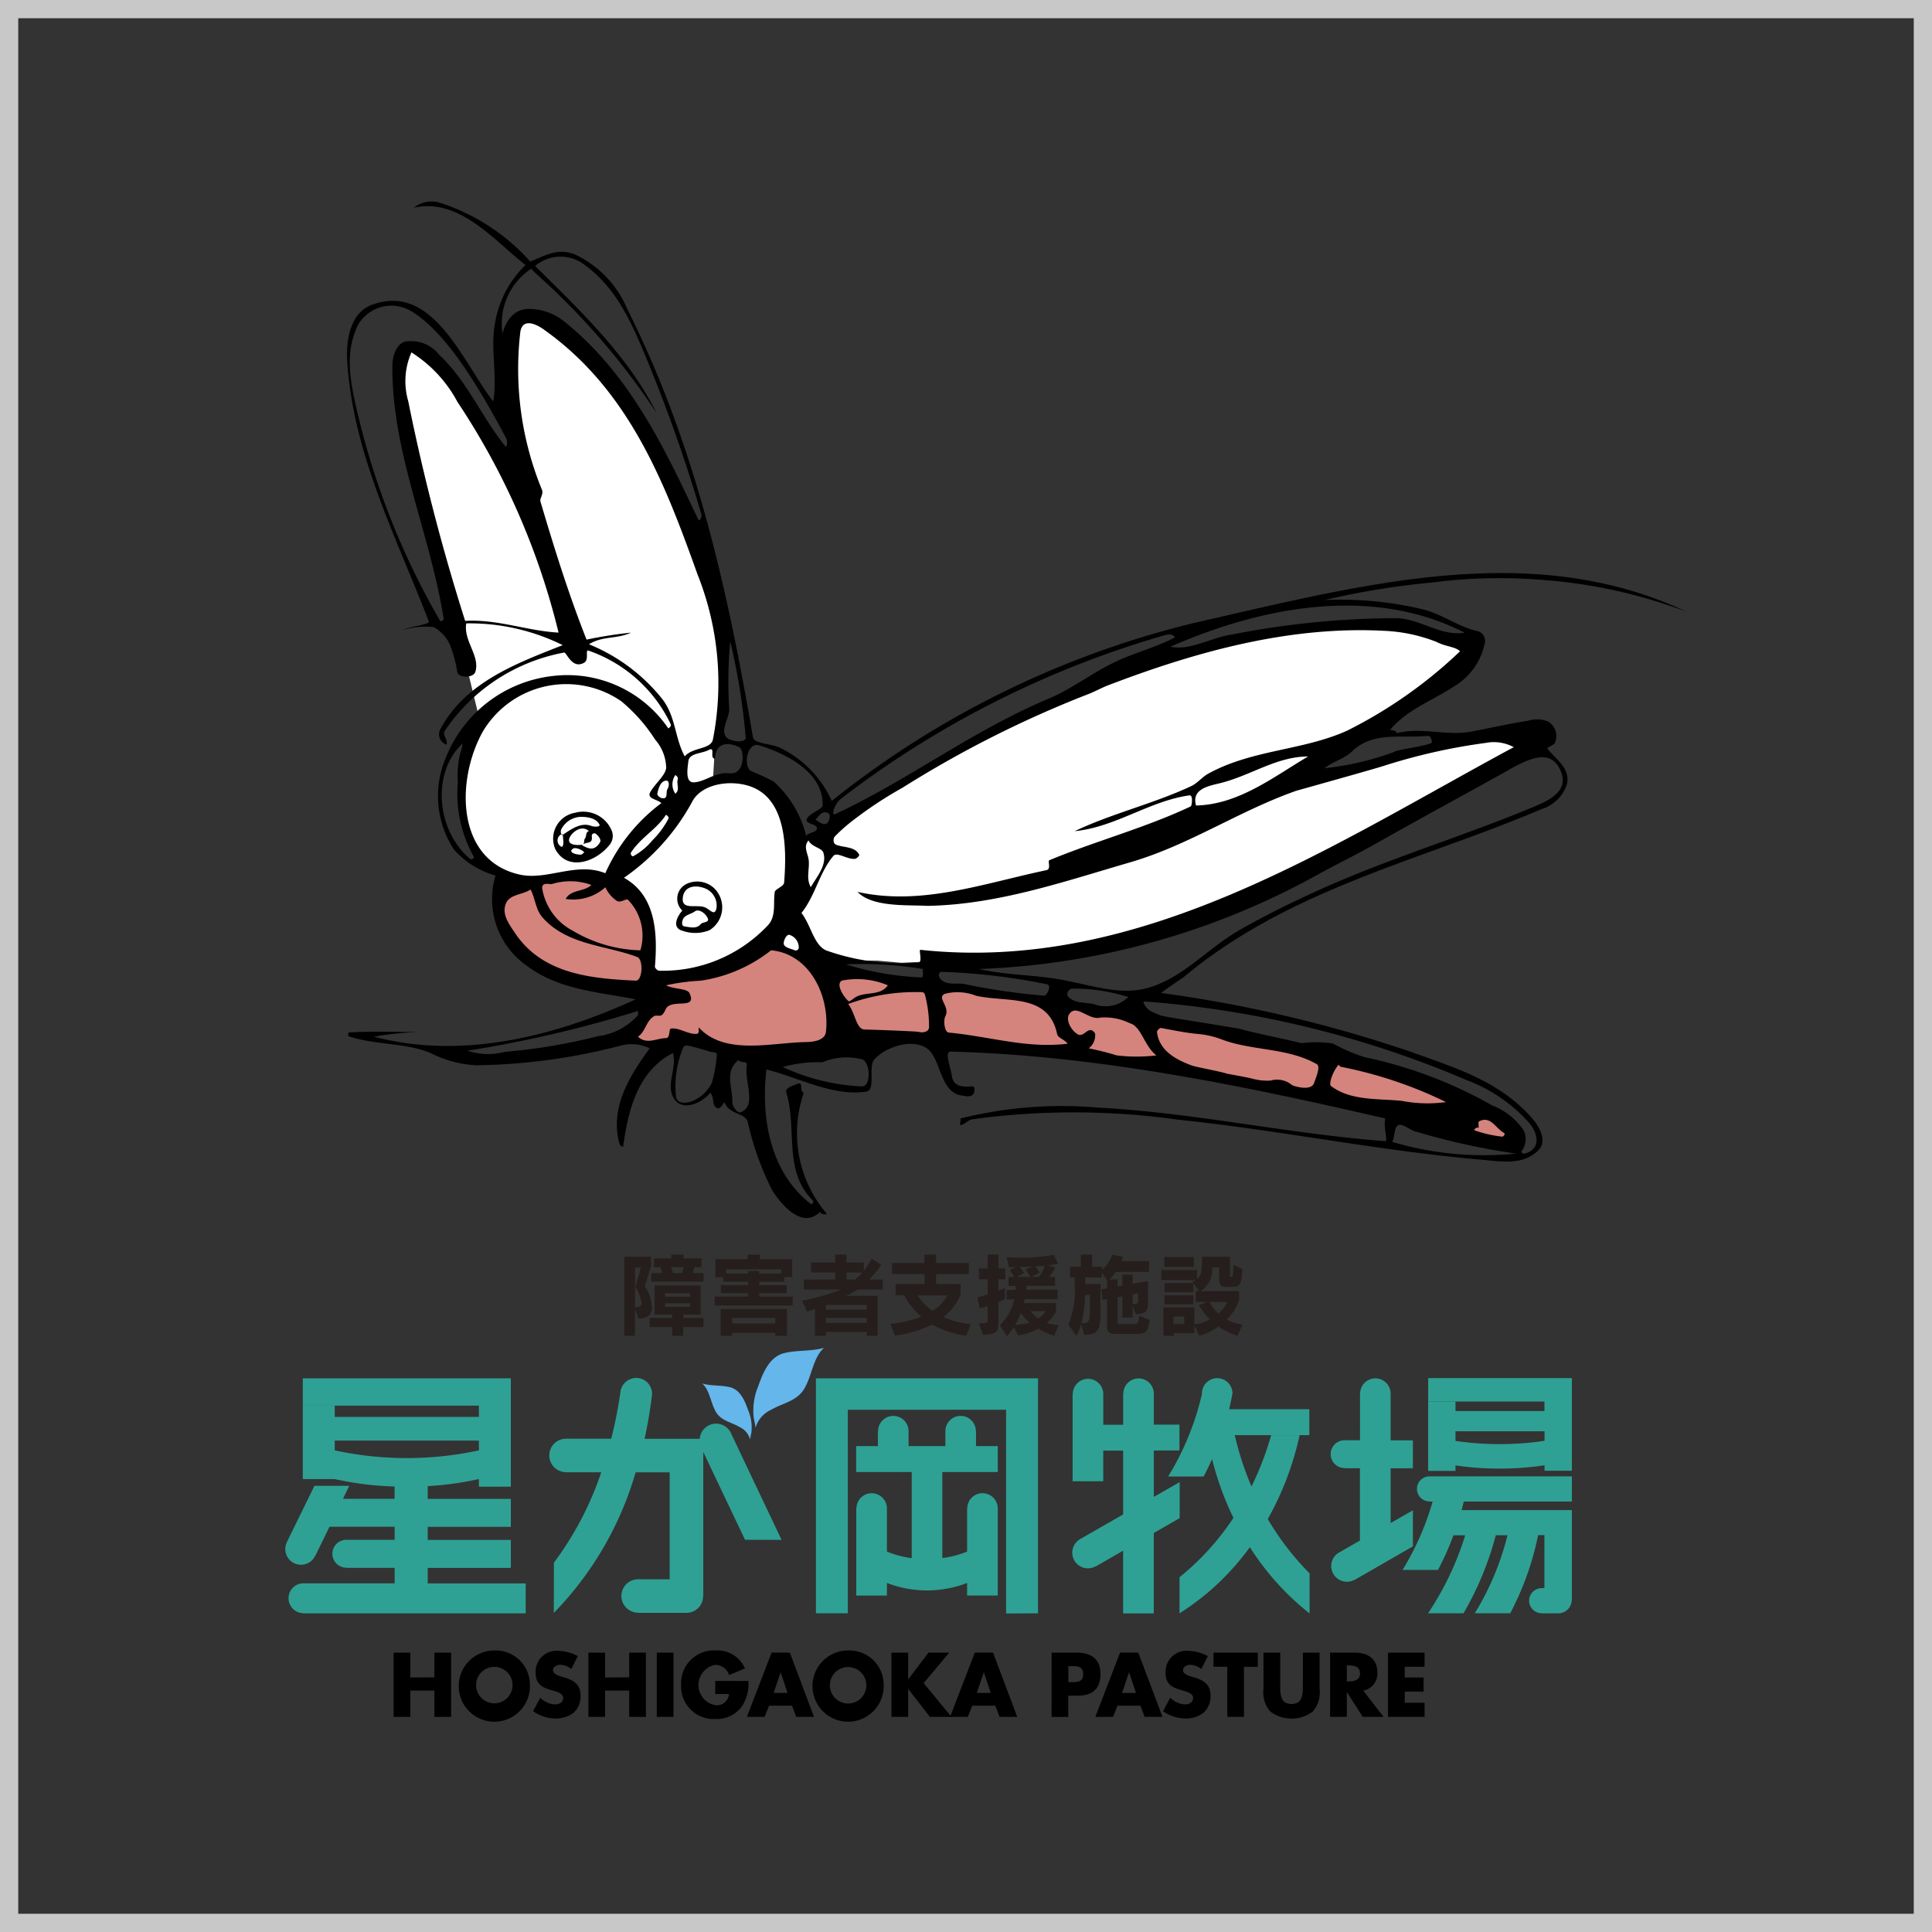 <svg xmlns="http://www.w3.org/2000/svg" width="106" height="106" viewBox="0 0 106 106">
  <rect x="0" y="0" width="106" height="106" fill="#333333" stroke="none"/>
  <g id="logo_hoshigaoka" transform="translate(-844.858 -203.026)">
    <rect id="長方形_23" data-name="長方形 23" width="105" height="105" transform="translate(845.358 203.526)" fill="none" stroke="#c8c8c9" stroke-miterlimit="10" stroke-width="1"/>
    <g id="グループ_102" data-name="グループ 102">
      <g id="グループ_98" data-name="グループ 98">
        <path id="パス_857" data-name="パス 857" d="M871.18,242.55l-2.612-10.756-1.819-6.764.2-2.927.555-.237,1.225.791L873,229.025l.355-.831-.79-4.9.515-2.651.79-.276,2.254,1.225,3.362,4.073,2.689,4.9,1.938,5.38.395,3.6-.2,3.718-.238.95-.089,1.512,1.128-.09.594.031,1.275.415,1.631,3,.86-.357.89-.2,2.65-1.82,3.4-2.106,4.745-2.462,5.517-2.434,3.916-1.127,4.122-.979,3.056-.356,3.619-.119,2.848.89,1.155.326-.8,1.632-5.132,3.352-2.937,2.135,1.9-.178,2.848-.741,3.411-.949,3.53-.385.3.92-4.005,2.4-6.11,3.2-6.051,2.995-5.161,1.6-6.111,1.186-5.161.267-1.592.079-1.305-.118-2.531-.021-1.869-.3-1.542-.771-2.551,1.364-3.412.563-.682-.207.06-1.78-.533-2.077-2.017-1.393-1.632-.179-1.957.358-1.661-.208-1.336-.83-.652-1.01-.446-1.661v-2.433l.416-2.016Z" fill="#fff"/>
        <g id="グループ_97" data-name="グループ 97">
          <g id="グループ_95" data-name="グループ 95">
            <path id="パス_858" data-name="パス 858" d="M874.62,253.357c-.385-.438-.388-1.035-.653-1.527-.446.3-1.155.249-1.361.788-.224.582.186,1.119.517,1.612,1.519,2.267,4.235,2.487,6.616,2.6.367.017.439-1.16.077-1.3C878.081,254.877,875.959,254.885,874.62,253.357Z" fill="#d5837d" stroke="#d5837d" stroke-width="0.249"/>
            <path id="パス_859" data-name="パス 859" d="M875.138,251.531c-.122.027-.609-.151-.522.3A3.211,3.211,0,0,0,876.3,254.1a7.58,7.58,0,0,0,3.692,1.066,2.814,2.814,0,0,0-.681-2.774c-.095-.086-.374.176-.594.07a1.772,1.772,0,0,1-.646-.756,2.639,2.639,0,0,1-2.179.641c.313-.546,1.015-.372,1.41-.769A3.39,3.39,0,0,0,875.138,251.531Z" fill="#d5837d" stroke="#d5837d" stroke-width="0.249"/>
            <path id="パス_860" data-name="パス 860" d="M883.321,256.829a11.463,11.463,0,0,0-1.922.254c.442.23,1.165.157,1.293.439.4.887-.808.332-1.241.767-.093.093-.138.355-.318.444-.1.05-.264-.018-.366.033-.459.239-.481.849-.906,1.137.479.449,1.034.081,1.538.078.238,0,.149-.507.265-.523.45-.067.912.309,1.4.291.184-.007.119-.22.129-.358,1.425,1.562,4,.834,5.894.806.391-.006,1.031-.082,1.086-.559.217-1.9-.839-4.273-3.008-4.476A8.134,8.134,0,0,1,883.321,256.829Z" fill="#d5837d" stroke="#d5837d" stroke-width="0.249"/>
            <path id="パス_861" data-name="パス 861" d="M891.644,257.847c.572-.5,1.45-.1,1.926-.764a4.35,4.35,0,0,0-2.508-.261c-.354.158.01.811.352,1.137C891.438,257.982,891.571,257.908,891.644,257.847Z" fill="#d5837d" stroke="#d5837d" stroke-width="0.249"/>
            <path id="パス_862" data-name="パス 862" d="M895.237,257.455a10.712,10.712,0,0,0-3.844.654c.38.465.438,1.39.9,1.4.591.012,2.846.1,2.948.126.26.075.582-.005.589-.247a6.682,6.682,0,0,0-.225-1.788C895.562,257.423,895.387,257.465,895.237,257.455Z" fill="#d5837d" stroke="#d5837d" stroke-width="0.249"/>
            <path id="パス_863" data-name="パス 863" d="M898.425,257.661a2.789,2.789,0,0,0-1.736-.109c-.455.233.318.684.033,1.236-.114.224-.045.866.188.889,2.192.2,4.312.893,6.526.609-.165-.23-.535-.316-.578-.524C902.392,257.513,900.124,258.038,898.425,257.661Z" fill="#d5837d" stroke="#d5837d" stroke-width="0.249"/>
            <path id="パス_864" data-name="パス 864" d="M905.225,258.856c-.642.163-1.319-.788-1.707-.182-.186.288.058.83.444,1.081.306.2.487-.244.752-.212.1.011.233.147.231.23a.9.9,0,0,1-.355.769,15.51,15.51,0,0,1,1.538.386,8.9,8.9,0,0,0,2.177,0c-.663-.5-.832-1.6-1.452-1.761A3.109,3.109,0,0,0,905.225,258.856Z" fill="#d5837d" stroke="#d5837d" stroke-width="0.249"/>
            <path id="パス_865" data-name="パス 865" d="M911.818,260.027a4.722,4.722,0,0,0-1.216-.272c-.66-.06-1.345-.2-2.046-.331-.07-.012-.226.144-.219.219.119,1.059,1.1,1.54,1.92,1.845.213.077,1.554.322,1.9.437.063.021,1.152.208,1.4.278a3.119,3.119,0,0,0,1.018.107,1.274,1.274,0,0,1,1.181.256c.021.018,1.028.37,1.2-.122.115-.339.371-.91.14-1.04C915.467,260.485,913.492,260.692,911.818,260.027Z" fill="#d5837d" stroke="#d5837d" stroke-width="0.249"/>
            <path id="パス_866" data-name="パス 866" d="M918.43,261.557c-.052-.011-.087-.074-.13-.116-.323.365-.551,1.06-.422,1.162,1.063.818,2.545.689,3.888.82a7.381,7.381,0,0,0,2.428.067A23.31,23.31,0,0,0,918.43,261.557Z" fill="#d5837d" stroke="#d5837d" stroke-width="0.249"/>
            <path id="パス_867" data-name="パス 867" d="M925.987,264.9c-.125-.036-.193.038-.256.128a6.617,6.617,0,0,0,1.543.358c.078.013.188-.158.108-.2-.46-.244-.743-.975-1.377-.634C925.95,264.578,925.987,264.771,925.987,264.9Z" fill="#d5837d" stroke="#d5837d" stroke-width="0.249"/>
          </g>
          <g id="グループ_96" data-name="グループ 96">
            <path id="パス_868" data-name="パス 868" d="M876.907,239.387c-.673.378-.966-.593-1.1-.558a10.1,10.1,0,0,0-6.549,4.3c-.141.223.185.476.1.754a.6.6,0,0,1-.332-.869c1.389-2.574,4.191-3.6,6.706-4.592a11.513,11.513,0,0,0-5.293-1.194c-.161.962.769,1.785.5,2.658-.108.353-.932.345-.991.011a6.944,6.944,0,0,0-.307-1.229,2.07,2.07,0,0,0-.981-1.233,4.171,4.171,0,0,0-1.739.17c.534-.242,1.532-.306,1.463-.488-1.81-4.686-4.15-9.194-4.474-14.251-.071-1.1.125-2.662,1.348-3.115,3.365-1.243,4.968,3.118,6.66,5.3.255-1.49-.2-2.94.134-4.483a5.72,5.72,0,0,1,1.637-3c-1.739-1.368-3.637-3.7-6.128-3.147a1.567,1.567,0,0,1,1.37-.29,11.27,11.27,0,0,1,5.021,3.246c.836-.342,1.524-.763,2.449-.39a5.759,5.759,0,0,1,2.868,2.985c3.715,7.411,5.487,15.233,6.9,23.507.06.354.967.332,1.487.576a5.975,5.975,0,0,1,2.837,2.912,51.125,51.125,0,0,1,20-9.792c9.02-2.039,18.354-4.609,26.891-.587a27.905,27.905,0,0,0-7.693-1.727,28.505,28.505,0,0,0-6.264.125,43.822,43.822,0,0,0-5.9.962,19.478,19.478,0,0,1,5.381.506c1.082.272,1.872.914,2.942,1.181a.558.558,0,0,1,.484.612,3.6,3.6,0,0,1-1.652,2.41c-1.242.822-2.571,1.264-3.524,2.375-.079.094.29.018.34.219,1.368-.351,2.718.168,4.085-.085,1.061-.2,2.056-.432,3.105-.593a1.615,1.615,0,0,1,1.13.051.933.933,0,0,1,.363,1.129c-.062.184-.483.273-.423.349.481.609,1.278,1.081,1.066,1.962a2.126,2.126,0,0,1-1.4,1.36c-6.712,2.847-13.857,4.384-19.644,9.229-.015.015-.529.34-1.218.852a72.6,72.6,0,0,1,13.693,3.226c2.409.869,4.9,1.611,6.675,3.665.433.5.809,1.256.335,1.737-.846.853-2.061.612-3.146.519-5.629-.487-11.031-1.616-16.666-2.2a41.086,41.086,0,0,0-11.263-.014c-.177.029-.369.225-.538.292-.251.1-.021-.224-.11-.335a22.991,22.991,0,0,1,7.558-.6c5.31.28,10.476,1.446,15.775,1.842.134.012-.121-.776-.014-1.246-7.85-1.813-15.8-3.455-23.835-3.67-.374-.01-.013.856.061,1.354.082.556.576.6,1.1.555.172-.017.147.219.109.345-.093.3-.505.177-.615.166-1.263-.129-1.162-1.961-1.928-2.564s-2.313-.143-2.941.6c-.323.382.106,1.662-.423,1.74-1.837.274-3.643-.746-5.48-1.217-.307,2.632.174,5.633,2.455,7.4.027.022.173-.132.092-.212-1.648-1.612-.842-3.934-1.459-5.93-.076-.241.353-.364.59-.458.4-.162.1.414.371.48a6.794,6.794,0,0,0,1.281,6.662c-.139-.01-.3.052-.384-.13-.986.977-2.127-.386-2.634-1.188a16.026,16.026,0,0,1-1.344-3.763c-.168-.505-1.016-.363-1.276-1.07-.1.156-.24.382-.37.341-.337-.1-.162-.6-.4-.852-.5.6-1.525,1.027-1.98.338-.5-.757.163-1.663-.069-2.517-1.9.961-2.461,3.089-2.731,5.119-.007.052-.176-.025-.2-.126-.557-1.982.556-3.75,1.653-5.251a2.3,2.3,0,0,0-1.514-.17,32.889,32.889,0,0,1-7.969,1.1,6.1,6.1,0,0,1-2.5-.654c-1.388-.6-3.022-.431-4.54-.942-.026-.011-.012-.2-.006-.2,1.282-.087,2.56-.028,3.842-.028a17.772,17.772,0,0,0-2.435.256c4.832,1.278,9.948-.025,14.35-2.05-2.071-.416-4.2-.508-5.98-1.849a4.463,4.463,0,0,1-1.707-4.943,4.751,4.751,0,0,1-2.281-1.427,5.358,5.358,0,0,1-.479-4.959,7.186,7.186,0,0,1,5.97-4.57,6.7,6.7,0,0,1,6.272,2.885c.089-.064.177-.137.121-.254a7.842,7.842,0,0,0-4.507-4.018C876.95,238.656,877.193,239.227,876.907,239.387Zm-10.522-16.258c0-.543.193-1.192.681-1.358a1.961,1.961,0,0,1,1.894.728c1.577,1.481,2.309,3.414,3.663,5.06a.623.623,0,0,0,.032-.44c-1.305-2.438-3.236-5.9-5.345-7.082a2.116,2.116,0,0,0-2.8.8c-.762,1.527-.431,3.136-.067,4.714A41.887,41.887,0,0,0,869,237.08c.046.085.217-.029.2-.109C868.44,232.2,866.365,227.911,866.385,223.129ZM880.8,243.6a9.048,9.048,0,0,0-1.864-2.107,5.326,5.326,0,0,0-7.586,1.667c-1.491,2.674-1.475,7.068,2.018,7.85,1.508.339,3.114-.718,4.7-.074a9.766,9.766,0,0,1,3.074-3.845c-.208-.224-.826-.226-.6-.618.272-.474.819-.892.867-1.318A2.44,2.44,0,0,0,880.8,243.6ZM874.224,218c-.091-.083-.216-.233-.233-.221a3.6,3.6,0,0,0-1.561,3.553c.2-.788.7-1.4,1.534-1.356a3.12,3.12,0,0,1,1.769.623c3.66,2.9,5.558,6.963,7.459,10.985.215-.13.15-.351.1-.505a85.582,85.582,0,0,0-2.942-8.329c-.842-2.02-1.687-4.026-3.61-5.325a2.162,2.162,0,0,0-2.52.192c2.472,2.462,5.082,4.907,6.663,8.071A39.086,39.086,0,0,0,874.224,218Zm.485,3.113c-.511-.362-1.176-.61-1.3.106a17.437,17.437,0,0,0,1.192,8.7c.08.234-.143.445-.089.631.769,2.592,1.548,5.092,2.528,7.569a23.872,23.872,0,0,1,2.434-.383c-.728.357-1.605.179-2.3.64a9.918,9.918,0,0,1,3.973,2.944c.8.983.713,2.16,1.28,3.206.438-.518,1.42-.367,1.544-.923a16.088,16.088,0,0,0-.839-9.05C881.338,229.534,879.38,224.431,874.709,221.116Zm-7.276,1.245a3.914,3.914,0,0,0-.177,2.677,114.182,114.182,0,0,0,3.123,12.057c1.77-.108,3.4.551,5.125.642a39.792,39.792,0,0,0-5.549-12.659A7.239,7.239,0,0,0,867.433,222.361Zm2.669,22.031c.065-.195.17-.6.108-.542-1.686,1.592-1.4,4.765.437,6.3.093.078.239-.059.215-.1a7.043,7.043,0,0,1-.881-4.115A5.013,5.013,0,0,1,870.1,244.392Zm14.752,1.061c.908.12.838-1.279.58-1.415-.528-.28-1.317-.348-1.345.617-.337-.015.07-.7-.363-.47-.393.2-1.047.163-1.1.606-.045.392-.188,1.184.3,1.161C883.539,245.925,884.142,245.361,884.854,245.453Zm2.456.459a5.891,5.891,0,0,1,1.777,2.972c.172-.2.564-.174.591-.391.036-.3-.769-.235-.523-.588.2-.293.836-.484.84-.689.038-1.78-1.9-2.8-3.482-3.293-.67-.209-.894,1.137-.448,1.414A10.979,10.979,0,0,1,887.31,245.912Zm-2.441-3.946c-.028.557-.563,1.22-.078,1.584.215.16.99.265.981-.057a35.791,35.791,0,0,0-.85-5.276A24.562,24.562,0,0,0,884.869,241.966Zm-4.23,7.182a4.9,4.9,0,0,0,.877-1.168c.069-.11-.028-.189-.117-.251-.513.8-1.366,1.234-1.911,2.058-.071.109.046.243.107.22A3.546,3.546,0,0,0,880.639,249.148Zm.853-2.853c.077-.107.113-.456-.09-.437-.31.027-.419.43-.483.726-.013.067.125.2.229.228C881.551,246.914,881.361,246.475,881.492,246.295Zm.548-.488c.035-.126-.039-.193-.129-.255a.9.9,0,0,0,0,1.025C882.175,246.357,881.969,246.066,882.04,245.807Zm4.867,8.072c.576-.522.355-1.244.459-1.91.027-.176.5-.294.514-.526.149-1.872.136-4.611-1.9-5.283-1.1-.364-2.652-.117-3.155.875a12.053,12.053,0,0,1-3.734,4.155c1.767.971,1.848,3.078,1.7,4.872-.007.078.134.219.227.226A7.915,7.915,0,0,0,886.907,253.879Zm2.287-3.837c.15.548-.158,1.125.148,1.66.353-.6.905-1.232.688-1.894-.084-.262-.627-.3-.816-.668C888.97,249.437,889.106,249.72,889.194,250.042Zm-9.346,8.7c.04-.06.013-.161.013-.245a66.457,66.457,0,0,1-9.354,2.178,3.516,3.516,0,0,0,2.043.066,32,32,0,0,0,5.125-.861A3.535,3.535,0,0,0,879.848,258.739Zm2.954,1.7c-.161-.04-.422-.127-.482.111a5.514,5.514,0,0,0-.369,2.676c.087.366.544.335.845.229a2.073,2.073,0,0,0,1.116-1.013,7.147,7.147,0,0,0,.273-1.522c.045-.183-.264-.156-.37-.192C883.487,260.619,883.167,260.531,882.8,260.438Zm2.568.745c-.794.659-.3,1.541-.334,2.309-.009.234.293.613.437.564.951-.326.2-1.7.362-2.625C885.868,261.238,885.494,261.364,885.37,261.183Zm4.611.124a7.072,7.072,0,0,0-2.175.261,11.443,11.443,0,0,0,4.364,1.064c.47-.023.457-1.268.016-1.476A3.412,3.412,0,0,0,889.981,261.307Zm-1.534-6.15a.166.166,0,0,0,.236-.124.73.73,0,0,0-.507-.716c-.172-.044-.319.309-.32.46C887.855,255.007,888.213,255.066,888.447,255.157Zm1.906-7.175c.035-.128.076-.313-.116-.371-.334-.1-.44.221-.638.375C889.82,248.156,890.217,248.462,890.353,247.982Zm.657-1.145c-.362.271-.572.969-.334.858,4.026-1.873,7.553-4.593,11.7-6.329,1.312-.55,2.446-1.462,3.762-2.068,1.053-.487,2.168-.768,3.193-1.305-.175-.239-.442-.151-.632-.1A53.451,53.451,0,0,0,891.01,246.837Zm4.739,5.89c-1.105-.064-3.026.088-3.844-.768,3.493.778,6.848-.448,10.37-1.193.273-.06.046-.5.16-.546,2.573-1.065,5.235-1.764,7.756-2.952.054-.025.149-.639-.08-.605-2.212.317-4.046,1.742-6.29,1.965,2.071-.984,4.3-1.494,6.39-2.47.346-.161.61-.507.939-.686,2.414-1.327,5.184-1.262,7.606-2.353a25.391,25.391,0,0,0,6.206-4.359c-.242-.258-.8-.255-1.28-.513a8.85,8.85,0,0,0-2.89-.612c-5.186-.274-10.3,1.137-15.149,2.994-.343.132-.748.357-1.085.482a60.04,60.04,0,0,0-10.187,5.135,21.8,21.8,0,0,0-2.694,1.775,9.064,9.064,0,0,0-1.018.9c-.077.078-.134.382.1.463.441.155,1.031.088,1.241.544.017.039-.129.2-.225.216-.437.05-.987-.4-1.193-.159-.772.908-.984,2.172-1.752,3.13.521.672.673,1.734,1.343,2.051a12.327,12.327,0,0,0,5.065.677c.256,0,.013-.716.117-.706,12.106,1.3,22.526-5.718,32.556-11.118a2.3,2.3,0,0,0-1.535-.234,32.245,32.245,0,0,0-5.6,1.261c-.546.178-4.744,1.349-4.8,1.366-3.17,1.117-5.882,2.984-9.109,3.924C903.173,251.412,899.585,252.656,895.749,252.727ZM911.78,246c-.63.152-1.562.323-1.3,1.221,2.34-.056,4.224-1.554,6.148-2.691C914.876,244.536,913.481,245.584,911.78,246Zm.623-8.151a47.229,47.229,0,0,1,9.1-.907c1.3.048,2.38,1,3.714.8-5.075-2.618-11.18-1.417-16.144.768C910.156,238.733,911.276,238.02,912.4,237.846Zm6.64,6.4c-.431.412-1.044.547-1.512.924a15.709,15.709,0,0,0,3.843-.9c-.061-.088,1.795-.305,2.051-.51-.017-.131-.057-.383-.254-.361C921.759,243.544,920.2,243.14,919.043,244.244Zm8.594,1.021c-2.457,1.369-4.775,2.616-7.218,4-1.15.651-2.29,1.2-3.446,1.842a41.406,41.406,0,0,1-18.406,5.08c1.52.345,3.038.307,4.6.6s3.043.811,4.457.488c2.04-.467,3.427-2.2,5.3-3.26,1.413-.8,2.794-1.481,4.245-2.138,3.813-1.731,7.744-2.9,11.6-4.491.824-.34,2.145-.838,1.764-1.94C930.03,243.994,928.725,244.659,927.637,245.265Zm-32.269,11.387c.206.014.1-.291.125-.465a20.226,20.226,0,0,0-4.228-.256A16.21,16.21,0,0,0,895.368,256.652Zm2.443.37a36.393,36.393,0,0,0,4.35.629c.114.007.45-.587.114-.632a34.585,34.585,0,0,0-5.757-.678c-.184.006-.169.251-.1.34C896.756,257.136,897.327,256.927,897.811,257.022Zm7.152,1.12a1.78,1.78,0,0,0,1.8-.418,9.954,9.954,0,0,0-3.078-.463c-.144-.009-.376.267-.223.437C903.849,258.122,904.453,257.991,904.963,258.142Zm8.083,1.375c.522.148,3.029.671,3.214.741a6.246,6.246,0,0,1,1.737.018,9.534,9.534,0,0,0,1.718.744,24.21,24.21,0,0,1,7.013,2.651,3.7,3.7,0,0,1,1.713,1.346,1.088,1.088,0,0,1-.119,1.185c-.02.029.1.147.228.106.866-.281.682-1.087.235-1.647a8.673,8.673,0,0,0-3.469-2.383,55.377,55.377,0,0,0-17.661-4.31c-.167-.016.093.377.284.5a5.562,5.562,0,0,0,.626.275C908.793,258.831,913.09,259.475,913.046,259.517Zm9.5,5.6c-.312-.1-.667-.4-.905-.38-.3.023-.241.6-.392.937a17.739,17.739,0,0,0,6.792.64A38.157,38.157,0,0,1,922.543,265.112ZM874.62,253.357c-.385-.438-.388-1.035-.653-1.527-.446.3-1.155.249-1.361.788-.224.582.186,1.119.517,1.612,1.519,2.267,4.235,2.487,6.616,2.6.367.017.439-1.16.077-1.3C878.081,254.877,875.959,254.885,874.62,253.357Zm.518-1.826c-.122.027-.609-.151-.522.3A3.211,3.211,0,0,0,876.3,254.1a7.58,7.58,0,0,0,3.692,1.066,2.814,2.814,0,0,0-.681-2.774c-.095-.086-.374.176-.594.07a1.772,1.772,0,0,1-.646-.756,2.639,2.639,0,0,1-2.179.641c.313-.546,1.015-.372,1.41-.769A3.39,3.39,0,0,0,875.138,251.531Zm8.183,5.3a11.463,11.463,0,0,0-1.922.254c.442.23,1.165.157,1.293.439.4.887-.808.332-1.241.767-.093.093-.138.355-.318.444-.1.05-.264-.018-.366.033-.459.239-.481.849-.906,1.137.479.449,1.034.081,1.538.078.238,0,.149-.507.265-.523.45-.067.912.309,1.4.291.184-.007.119-.22.129-.358,1.425,1.562,4,.834,5.894.806.391-.006,1.031-.082,1.086-.559.217-1.9-.839-4.273-3.008-4.476A8.134,8.134,0,0,1,883.321,256.829Zm8.323,1.018c.572-.5,1.45-.1,1.926-.764a4.35,4.35,0,0,0-2.508-.261c-.354.158.01.811.352,1.137C891.438,257.982,891.571,257.908,891.644,257.847Zm3.593-.392a10.712,10.712,0,0,0-3.844.654c.38.465.438,1.39.9,1.4.591.012,2.846.1,2.948.126.26.075.582-.005.589-.247a6.682,6.682,0,0,0-.225-1.788C895.562,257.423,895.387,257.465,895.237,257.455Zm3.188.206a2.789,2.789,0,0,0-1.736-.109c-.455.233.318.684.033,1.236-.114.224-.045.866.188.889,2.192.2,4.312.893,6.526.609-.165-.23-.535-.316-.578-.524C902.392,257.513,900.124,258.038,898.425,257.661Zm6.8,1.195c-.642.163-1.319-.788-1.707-.182-.186.288.058.83.444,1.081.306.2.487-.244.752-.212.1.011.233.147.231.23a.9.9,0,0,1-.355.769,15.51,15.51,0,0,1,1.538.386,8.9,8.9,0,0,0,2.177,0c-.663-.5-.832-1.6-1.452-1.761A3.109,3.109,0,0,0,905.225,258.856Zm6.593,1.171a4.722,4.722,0,0,0-1.216-.272c-.66-.06-1.345-.2-2.046-.331-.07-.012-.226.144-.219.219.119,1.059,1.1,1.54,1.92,1.845.213.077,1.554.322,1.9.437.063.021,1.152.208,1.4.278a3.119,3.119,0,0,0,1.018.107,1.274,1.274,0,0,1,1.181.256c.021.018,1.028.37,1.2-.122.115-.339.371-.91.14-1.04C915.467,260.485,913.492,260.692,911.818,260.027Zm6.612,1.53c-.052-.011-.087-.074-.13-.116-.323.365-.551,1.06-.422,1.162,1.063.818,2.545.689,3.888.82a7.381,7.381,0,0,0,2.428.067A23.31,23.31,0,0,0,918.43,261.557Zm7.557,3.343c-.125-.036-.193.038-.256.128a6.617,6.617,0,0,0,1.543.358c.078.013.188-.158.108-.2-.46-.244-.743-.975-1.377-.634C925.95,264.578,925.987,264.771,925.987,264.9Z"/>
            <path id="パス_869" data-name="パス 869" d="M876.406,247.62a1.69,1.69,0,0,1,2.028,1.015.768.768,0,0,1-.132.744c-.762.961-2.322,1.47-2.978.233A1.442,1.442,0,0,1,876.406,247.62Zm.252.225a1.26,1.26,0,0,0-1,.672c-.066.092-.022.379.07.316.456-.3,1-.716,1.582-.49.143.057.5.058.438-.072C877.591,247.929,877.106,247.828,876.658,247.845Zm.288,1.194c.112-.133.023-.36.225-.411-.42-.389-.987.1-1.08.406-.106.347.387.383.691.339C876.955,249.351,876.88,249.114,876.946,249.039Zm.828.206c.09-.145-.077-.357-.23-.476a.143.143,0,0,0-.221.111c.07.509-.257.279-.537.516C877.092,249.569,877.462,249.762,877.774,249.245Zm.405-.476c.082.084-.022.222-.111.222s-.2-.138-.113-.222A.215.215,0,0,1,878.179,248.769Zm-1.4,1.133a.507.507,0,0,0,.132-.122c-.18-.171-.5-.267-.6-.2C875.924,249.819,876.66,249.968,876.782,249.9Zm-1.018-.763c-.018-.14.011-.393-.111-.338a.385.385,0,0,0,0,.678C875.753,249.525,875.783,249.295,875.764,249.139Z"/>
            <path id="パス_870" data-name="パス 870" d="M884.1,251.819a1.472,1.472,0,0,1-.313,2.241,2.092,2.092,0,0,1-1.482.033c-.574-.152-.338-.736-.012-1.108a.9.9,0,0,1,.276-1.481A1.358,1.358,0,0,1,884.1,251.819Zm-.513,1.014c.284.152.487.457.582.013a1.014,1.014,0,0,0-.733-1.115c-.477-.154-1.01-.065-1.107.489C882.19,253.034,883.127,252.587,883.589,252.833Zm-.288.9c.124-.147.523-.069.377-.354-.134-.263-.479-.508-.7-.346s-.57.184-.662.467c-.04.124-.077.336.114.357C882.725,253.9,883.076,254,883.3,253.735Z"/>
          </g>
        </g>
      </g>
      <g id="グループ_99" data-name="グループ 99">
        <path id="パス_871" data-name="パス 871" d="M868.693,295.057V293.7h.917v3.525h-.917v-1.444H867.37v1.444h-.916V293.7h.916v1.36Z"/>
        <path id="パス_872" data-name="パス 872" d="M873.929,295.395a1.954,1.954,0,1,1-1.951-1.815A1.876,1.876,0,0,1,873.929,295.395Zm-2.946,0a1,1,0,1,0,1.993,0,1,1,0,0,0-1.993,0Z"/>
        <path id="パス_873" data-name="パス 873" d="M876.2,294.6a.963.963,0,0,0-.607-.234c-.169,0-.394.1-.394.294s.249.286.407.338l.234.068c.491.146.869.393.869.965a1.2,1.2,0,0,1-.364.95,1.551,1.551,0,0,1-1,.331,2.18,2.18,0,0,1-1.239-.4l.394-.738a1.248,1.248,0,0,0,.813.366c.215,0,.444-.108.444-.357s-.36-.346-.557-.4c-.574-.164-.953-.314-.953-1a1.142,1.142,0,0,1,1.215-1.184,2.406,2.406,0,0,1,1.1.29Z"/>
        <path id="パス_874" data-name="パス 874" d="M879.379,295.057V293.7h.916v3.525h-.916v-1.444h-1.324v1.444h-.916V293.7h.916v1.36Z"/>
        <path id="パス_875" data-name="パス 875" d="M881.809,297.222h-.917V293.7h.917Z"/>
        <path id="パス_876" data-name="パス 876" d="M885.922,295.254a2.258,2.258,0,0,1-.36,1.393,1.7,1.7,0,0,1-1.453.693,1.783,1.783,0,0,1-1.88-1.862,1.8,1.8,0,0,1,1.912-1.9,1.64,1.64,0,0,1,1.59.987l-.87.364a.8.8,0,0,0-.762-.561,1.126,1.126,0,0,0,.014,2.216.667.667,0,0,0,.739-.614H884.1v-.718Z"/>
        <path id="パス_877" data-name="パス 877" d="M887.052,296.609l-.243.613h-.972l1.355-3.525h1l1.327,3.525h-.977l-.228-.613Zm.641-1.822h-.01l-.379,1.122h.763Z"/>
        <path id="パス_878" data-name="パス 878" d="M893.338,295.395a1.954,1.954,0,1,1-1.949-1.815A1.875,1.875,0,0,1,893.338,295.395Zm-2.944,0a1,1,0,1,0,1.991,0,1,1,0,0,0-1.991,0Z"/>
        <path id="パス_879" data-name="パス 879" d="M895.8,293.7h1.135l-1.4,1.67,1.529,1.855h-1.187l-1.183-1.528h-.01v1.528h-.916V293.7h.916v1.454h.01Z"/>
        <path id="パス_880" data-name="パス 880" d="M898.2,296.609l-.242.613h-.973l1.356-3.525h1l1.328,3.525H899.7l-.23-.613Zm.64-1.822h-.009l-.379,1.122h.764Z"/>
        <path id="パス_881" data-name="パス 881" d="M902.556,293.7h1.4c.759,0,1.281.35,1.281,1.16,0,.832-.447,1.2-1.248,1.2h-.518v1.168h-.918Zm.918,1.618h.154c.331,0,.659,0,.659-.43,0-.445-.3-.449-.659-.449h-.154Z"/>
        <path id="パス_882" data-name="パス 882" d="M906.171,296.609l-.244.613h-.973l1.356-3.525h1l1.328,3.525h-.979l-.229-.613Zm.639-1.822H906.8l-.379,1.122h.763Z"/>
        <path id="パス_883" data-name="パス 883" d="M910.765,294.6a.966.966,0,0,0-.609-.234c-.167,0-.392.1-.392.294s.247.286.407.338l.234.068c.49.146.869.393.869.965a1.2,1.2,0,0,1-.365.95,1.551,1.551,0,0,1-1,.331,2.183,2.183,0,0,1-1.24-.4l.393-.738a1.253,1.253,0,0,0,.813.366c.216,0,.444-.108.444-.357s-.359-.346-.555-.4c-.576-.164-.955-.314-.955-1a1.144,1.144,0,0,1,1.217-1.184,2.412,2.412,0,0,1,1.1.29Z"/>
        <path id="パス_884" data-name="パス 884" d="M913.109,297.222h-.915v-2.749h-.758V293.7h2.431v.776h-.758Z"/>
        <path id="パス_885" data-name="パス 885" d="M917.257,293.7v1.983a1.6,1.6,0,0,1-.369,1.243,1.937,1.937,0,0,1-2.339,0,1.591,1.591,0,0,1-.37-1.243V293.7h.918v1.856c0,.457.032.959.622.959s.621-.5.621-.959V293.7Z"/>
        <path id="パス_886" data-name="パス 886" d="M920.766,297.222h-1.142l-.864-1.355h-.009v1.355h-.916V293.7H919.2c.7,0,1.227.332,1.227,1.084a.949.949,0,0,1-.773,1Zm-2.015-1.945h.089c.3,0,.636-.056.636-.44s-.337-.439-.636-.439h-.089Z"/>
        <path id="パス_887" data-name="パス 887" d="M921.93,294.473v.589h1.033v.776H921.93v.609h1.088v.775h-2.006V293.7h2.006v.776Z"/>
      </g>
      <g id="グループ_100" data-name="グループ 100">
        <path id="パス_888" data-name="パス 888" d="M883.262,281.967h-3.038l0-.005c.162-.736.292-1.493.389-2.266l0,0v-.006a.87.87,0,0,0-.652-1.04.879.879,0,0,0-1.049.657h0a25.118,25.118,0,0,1-.518,2.655l0,0h-2.483a.916.916,0,1,0,0,1.833l.005.01h1.927l0,.005a17.654,17.654,0,0,1-2.595,4.953l-.005,2.757a18.34,18.34,0,0,0,4.489-7.713l0,0h1.868v5.867h-1.733a.915.915,0,0,0,0,1.831l.006.011h2.644a.915.915,0,0,0,.917-.916l.01-.005V282.69l2.29,4.817,2.005.005-2.772-5.845,0-.005a.9.9,0,0,0-1.716.3Z" fill="#2ea194"/>
        <path id="パス_889" data-name="パス 889" d="M900.057,291.549V280.371h-8.682v11.17h-1.751V278.648h12.185v12.894Z" fill="#2ea194"/>
        <path id="パス_890" data-name="パス 890" d="M893.513,288.153a5.245,5.245,0,0,0,1.367.358v-4.722h-3.049v-1.42h1.194v-.817l.01-.006a.836.836,0,0,1,1.672,0v.006l0,.817h2.02v-.823a.836.836,0,0,1,1.672,0l.009.006v.817H899.6v1.42h-3.041v4.72a5.293,5.293,0,0,0,1.359-.354h0v-2.363l.01-.005a.836.836,0,0,1,1.672,0v4.779h-1.681v-.691h0a6.111,6.111,0,0,1-4.4,0l0,0v.693h-1.682v-4.774l.01-.005a.836.836,0,0,1,1.672,0v2.368Z" fill="#2ea194"/>
        <path id="パス_891" data-name="パス 891" d="M906.479,288.107v3.438h1.682v-4.41h0l1.421-.818v-1.976l-1.419.813,0-.005v-2.539l1.406-.005V281.19h-1.406v-1.7a.836.836,0,0,0-1.672,0l-.01.006v1.7h-1.091v-1.683a.836.836,0,0,0-1.673,0l-.01.007v4.775h1.682v-1.678h1.091v3.5h0l-2.346,1.342-.005.005a.859.859,0,1,0,.86,1.487l.009.007,1.48-.853Z" fill="#2ea194"/>
        <path id="パス_892" data-name="パス 892" d="M910.806,279.5a15.238,15.238,0,0,1-1.856,4.535l1.944,0c.163-.3.316-.62.46-.944l.005-.008a16.707,16.707,0,0,0,1.174,3.226l0-.007a14.315,14.315,0,0,1-2.96,3.258l0,1.982a13.983,13.983,0,0,0,3.856-3.626l0-.008a14.567,14.567,0,0,0,3.28,3.64l0-2.2a14.794,14.794,0,0,1-2.293-2.98h0a16.556,16.556,0,0,0,1.745-4.6H914.6a16.55,16.55,0,0,1-1.079,2.813v0a16.66,16.66,0,0,1-.918-2.816v0h4.091v-1.42h-4.4l0,0c.068-.279.126-.559.178-.839l.006-.027v-.006a.836.836,0,0,0-1.673.006l-.009.005" fill="#2ea194"/>
        <path id="パス_893" data-name="パス 893" d="M921.155,286.592v-3.008h1.222V282.05h-1.222v-2.563a.836.836,0,0,0-1.672,0l-.009.006v2.553l0,0h-.818a.763.763,0,1,0,0,1.525l0,.009h.814l0,0v3.969h0l-1.157.665h-.005a.86.86,0,0,0,.86,1.489l.009.007,3.2-1.843,0-1.978-1.224.7Z" fill="#2ea194"/>
        <path id="パス_894" data-name="パス 894" d="M929.6,281.563v.513a16.669,16.669,0,0,1-4.886.006h0v-2.155h-1.5v3.8h1.5v-.3h0a16.807,16.807,0,0,0,4.886-.007h0v.3h1.5v-5.084h-7.884v1.285H929.6l-.005,0v.523l.005,0h-4.89v1.11h4.89Z" fill="#2ea194"/>
        <path id="パス_895" data-name="パス 895" d="M929.442,290.161h0a.688.688,0,0,0,0,1.376l0,.006h.892l.015,0a.744.744,0,0,0,.743-.742l.007-.005,0-4.917h-6.049l0,0c.041-.156.082-.312.119-.469H931.1v-1.383h-7.813a.687.687,0,0,0,0,1.374l.005.009h.169l0,0a15.134,15.134,0,0,1-1.652,3.751l1.945,0a15.732,15.732,0,0,0,.848-1.9l0,0h.644l0,0a16.349,16.349,0,0,1-2.038,4.28l1.946,0a17.216,17.216,0,0,0,1.771-4.284l0,0h.637l.006,0a15.112,15.112,0,0,1-1.795,4.28l1.945,0a16.022,16.022,0,0,0,1.53-4.286h.344v2.9Z" fill="#2ea194"/>
        <path id="パス_896" data-name="パス 896" d="M863.223,282.067v-1.916h-1.752v4.025h1.75a17.463,17.463,0,0,0,3.285.408v.675h-2.841l.01,0,.347-.712h-1.913l-1.5,3.065,0,.006a.86.86,0,1,0,1.546.752h.011l.765-1.57,0-.008h3.58v.718h-2.681a.764.764,0,0,0,0,1.527l.006.009h2.675v.849h-5.031a.82.82,0,0,0,0,1.639l0,.009H873.7V289.9h-5.375v-.849h4.561v-1.536h-4.561v-.718h4.561v-1.535h-4.561v-.7a17.069,17.069,0,0,0,2.807-.388h0v.419h1.753v-5.945H861.471v1.5h9.662v.618h-7.91v1.3h7.91v.535h0a18.7,18.7,0,0,1-7.91,0h0v-.537" fill="#2ea194"/>
        <path id="パス_897" data-name="パス 897" d="M886.208,280.78a3.48,3.48,0,0,1,.255-1.711c.26-.731.613-1.622,1.455-1.813.726-.166,1.445-.08,2.151-.28-.618.553-.652,1.539-1.1,2.268-.415.675-1.2.767-1.847,1.154a1.515,1.515,0,0,0-.812.979C886.3,281.175,886.24,280.983,886.208,280.78Z" fill="#64b6eb"/>
        <path id="パス_898" data-name="パス 898" d="M886.086,281.6a2.435,2.435,0,0,0-.179-1.2c-.182-.51-.429-1.134-1.018-1.27-.507-.115-1.011-.054-1.506-.2.433.388.457,1.077.771,1.589.29.471.839.537,1.293.807a1.064,1.064,0,0,1,.568.685C886.024,281.875,886.063,281.742,886.086,281.6Z" fill="#64b6eb"/>
      </g>
      <g id="グループ_101" data-name="グループ 101">
        <path id="パス_899" data-name="パス 899" d="M879.889,275.373l-.2-.549v1.49h-.575v-4.336h1.465v.51l-.342,1.1a2.586,2.586,0,0,1,.4,1.148C880.637,275.092,880.449,275.358,879.889,275.373Zm-.172-1.732.306-1.068H879.7l0,2.172c.233,0,.366-.054.366-.237A2.211,2.211,0,0,0,879.717,273.641Zm2.623,2.193v.48h-.6v-.48h-1.237v-.5h1.237v-.183h-.97v-1.6H883.3v1.6h-.96v.183h1.112v.5Zm-1.748-2.489v-.47h.609l-.109-.323h-.356v-.484h.955v-.208h.668v.208h.989v.484h-.39l-.1.323h.6v.47Zm2.134.633h-1.377v.193h1.377Zm0,.549h-1.377v.2h1.377Zm-1.05-1.975.109.323h.485l.109-.323Z" fill="#251e1c"/>
        <path id="パス_900" data-name="パス 900" d="M884.073,274.651v-.49h1.836v-.188h-1.5v-.441h1.5v-.187h-1.375V273.1h-.426v-.989h1.767v-.248h.668v.248h1.782v.989h-.436v.248h-1.376v.187h1.505v.441h-1.505v.188h1.836v.49Zm3.321,1.663v-.163h-2.365v.163H884.4v-1.475h3.633v1.475Zm.337-3.647H884.7v.232h1.207v-.143h.6v.143h1.218Zm-.337,2.667h-2.365v.3h2.365Z" fill="#251e1c"/>
        <path id="パス_901" data-name="パス 901" d="M891.92,273.775a4.792,4.792,0,0,1-.649.346h1.737v2.193h-.593V276.1h-2.247v.213h-.6v-1.48a3.388,3.388,0,0,1-.434.148l-.273-.593a11.255,11.255,0,0,0,2.143-.614h-2.044v-.549h1.723v-.381h-1.332v-.55h1.332v-.435h.619v.435h.949v.461a6.785,6.785,0,0,0,.431-.669l.52.332a4.432,4.432,0,0,1-.659.807h.748v.549Zm.495.846h-2.247v.257h2.247Zm0,.708h-2.247v.277h2.247Zm-1.108-2.484v.381h.459a2.962,2.962,0,0,0,.411-.381Z" fill="#251e1c"/>
        <path id="パス_902" data-name="パス 902" d="M897.861,276.309a5.464,5.464,0,0,1-1.871-.613,5.863,5.863,0,0,1-2.029.6l-.258-.633a6.112,6.112,0,0,0,1.7-.4,3.844,3.844,0,0,1-.931-1.172h-.479v-.614h1.588v-.544H893.8v-.614h1.776v-.465h.639v.465h1.8v.614h-1.8v.544h1.345v.559a2.764,2.764,0,0,1-.949,1.248,4.934,4.934,0,0,0,1.514.4ZM895.2,274.1a3.1,3.1,0,0,0,.811.841,2.017,2.017,0,0,0,.821-.841Z" fill="#251e1c"/>
        <path id="パス_903" data-name="パス 903" d="M899.639,273.216v.624c.149-.06.268-.114.352-.155v.619c-.089.04-.208.1-.352.164v.95c0,.648-.034.807-.846.846l-.227-.633c.474,0,.484-.02.484-.258v-.687c-.132.045-.281.084-.444.124l-.115-.61a5.612,5.612,0,0,0,.559-.148v-.836h-.484v-.594h.484v-.762h.589v.762h.372v.594Zm3.053,3.093a3.581,3.581,0,0,1-.865-.381,3.664,3.664,0,0,1-1.109.371l-.237-.471a3.486,3.486,0,0,1-.376.5l-.387-.594a2.905,2.905,0,0,0,.793-1.42h-.421v-.52h.495c.005-.054.005-.164.005-.213h-.4v-.49h.323a2.783,2.783,0,0,0-.258-.376l.337-.163-.372,0-.137-.539h.271a9.08,9.08,0,0,0,2.316-.148l.247.5a5.871,5.871,0,0,1-.589.079l.417.115a2.4,2.4,0,0,1-.312.524h.316v.49h-1.578c0,.049-.005.159-.01.213h1.727v.52H901.08c-.01.064-.025.158-.04.212h1.752V275a2.2,2.2,0,0,1-.505.613,2.737,2.737,0,0,0,.456.1c.068.01.133.015.2.02Zm-1.83-1.253a3.894,3.894,0,0,1-.307.659,3.529,3.529,0,0,0,.792-.123A2.561,2.561,0,0,1,900.862,275.056Zm-.055-2.518a1.732,1.732,0,0,1,.223.331l-.381.218h.728a1.822,1.822,0,0,0-.248-.411l.356-.163C901.357,272.523,900.951,272.538,900.807,272.538Zm.589,2.425a2.036,2.036,0,0,0,.431.395,1.258,1.258,0,0,0,.41-.395Zm.267-2.455a1.732,1.732,0,0,1,.223.346l-.44.233h.406a1.878,1.878,0,0,0,.321-.618C902.005,272.488,901.842,272.5,901.663,272.508Z" fill="#251e1c"/>
        <path id="パス_904" data-name="パス 904" d="M907.169,276.215h-1.054c-.352,0-.519-.06-.519-.391V274.3l-.243.04-.075-.575.318-.054v-.431l-.282-.445v.282H904.4v.362h.836v1.35c0,1.109-.045,1.43-.886,1.43l-.178-.569a3.243,3.243,0,0,1-.257.624l-.436-.609a5.221,5.221,0,0,0,.341-2.321v-.267h-.247v-.589h.584v-.668h.619v.668h.54v.163a1.89,1.89,0,0,0,.568-.826l.595.119a2.334,2.334,0,0,1-.095.232H907.9v.594h-1.835a1.533,1.533,0,0,1-.342.411h.45v.386l.263-.045v-.6H907v.5l.846-.149v.93c0,.673-.015.862-.673.891l-.173-.485v.663h-.559v-1.163l-.263.044v1.4c0,.079.059.079.1.079h.782c.248,0,.267-.1.3-.46l.574.238C907.837,276.151,907.689,276.215,907.169,276.215Zm-2.509-1.822v-.321h-.268a6.466,6.466,0,0,1-.2,1.549h.084c.376,0,.381-.094.381-1.143Zm2.643-.4-.307.054v.53h.055c.208,0,.252-.06.252-.253Z" fill="#251e1c"/>
        <path id="パス_905" data-name="パス 905" d="M912.754,276.309a3.667,3.667,0,0,1-1.055-.51,2.935,2.935,0,0,1-1.039.51l-.277-.574v.431h-1.118v.148h-.574V274.76h1.692v.93a2.306,2.306,0,0,0,.851-.272,3.845,3.845,0,0,1-.594-.787l.451-.173h-.629v-.594h.183l-.361-.51a1.2,1.2,0,0,0,.183-.094h-1.895v-.554h1.96v.505c.237-.2.271-.51.271-1.025v-.208h1.535v1.04c0,.055.005.055.065.055.078,0,.122,0,.122-.649l.491.228c-.035.94-.164.97-.58.98h-.3c-.308,0-.386-.1-.386-.455v-.61h-.382v.085a1.367,1.367,0,0,1-.643,1.212h2.114v.495a2.688,2.688,0,0,1-.669,1.064,2.832,2.832,0,0,0,.851.287Zm-4.009-3.771V272h1.613v.535Zm0,1.385v-.5h1.588v.5Zm0,.668v-.5h1.588v.5Zm1.088.669h-.594v.406h.594Zm1.4-.8a2.078,2.078,0,0,0,.471.638,1.947,1.947,0,0,0,.49-.638Z" fill="#251e1c"/>
      </g>
    </g>
  </g>
</svg>
